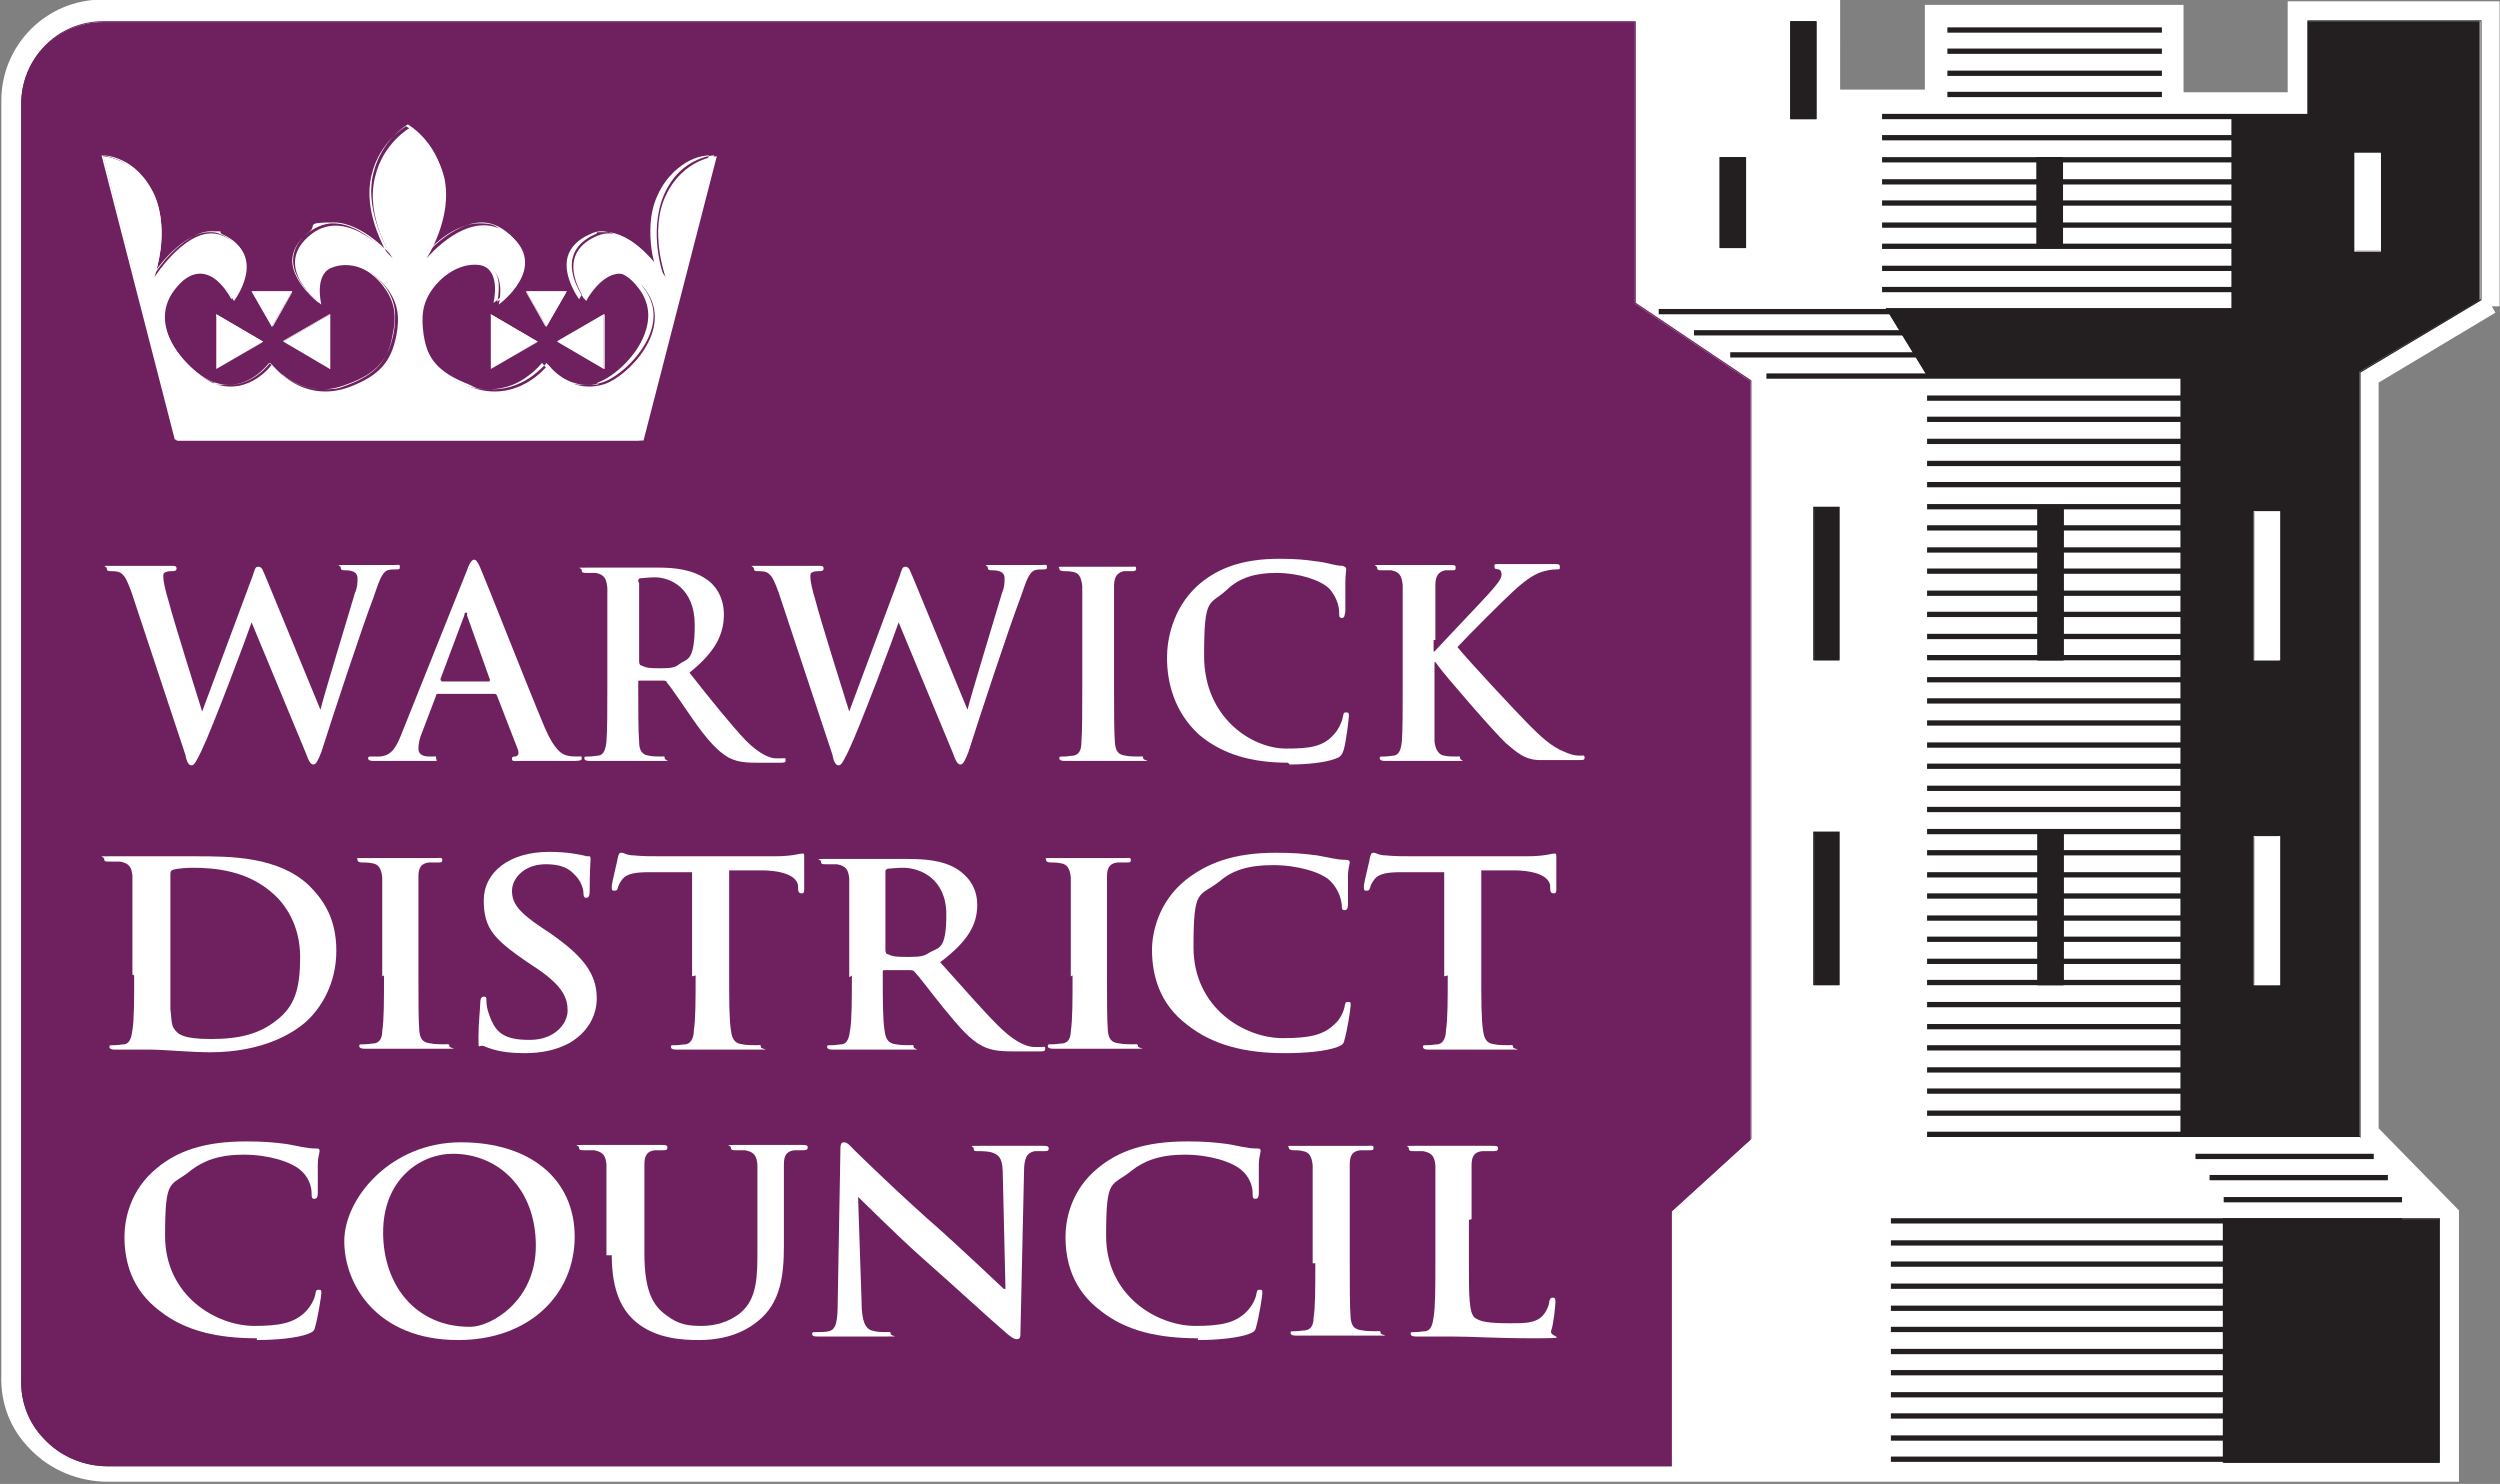 <svg xmlns="http://www.w3.org/2000/svg" id="Layer_1" data-name="Layer 1" viewBox="0 0 283.2 168.1"><rect x="0" y="0" width="283.2" height="168.1" fill="#808080" stroke="none"/><defs><style>      .cls-1 {        stroke: #fff;        stroke-width: 1.9px;      }      .cls-1, .cls-2, .cls-3 {        fill: #fff;      }      .cls-4 {        fill: #231f20;      }      .cls-4, .cls-5, .cls-2, .cls-3 {        stroke-width: 0px;      }      .cls-5 {        fill: #6f215f;      }      .cls-2 {        fill-rule: evenodd;      }    </style></defs><path class="cls-1" d="M282.2,34.7V1.1h-22.1v10.3h-13.7V1.5h-27.4v9.6h-11.5V.9H11.6C5.8.9,1.1,5.6,1.1,11.4v144.4c-.1,2.9.9,5.6,3,7.7,2.1,2.2,5.1,3.4,8.1,3.4h265.4v-29.4l-9.1-9.3V42.8l13.7-8.2Z"></path><g><g><path class="cls-3" d="M189.3,165.7H12.2c-5.1,0-10-4.1-9.8-9.9V11.4C2.4,6.3,6.5,2.1,11.6,2.1h194.6v10.2h14V2.7h25v10h16.1V2.4h19.7v31.6l-13.7,8.2v86.6l9.1,9.3v27.6h-87.1Z"></path><path class="cls-3" d="M189.3,167H12.2c-3,0-6-1.3-8.1-3.4-2-2.1-3.1-4.8-3-7.7V11.4C1.1,5.6,5.8.9,11.6.9h195.8v10.2h11.5V1.5h27.4v10h13.7V1.1h22.1v33.5l-13.7,8.2v85.5l9.1,9.3v29.3h-88.3ZM11.6,3.4C7.2,3.4,3.6,7,3.6,11.4v144.4c0,2.9,1.2,4.8,2.3,6,1.7,1.7,4,2.7,6.3,2.7h262.9v-26l-9.1-9.3V41.4l13.7-8.2V3.6h-17.2v10.3h-18.6V3.9h-22.5v9.6h-16.4V3.4H11.6Z"></path></g><g><path class="cls-5" d="M11.7,2.5h173.5v31.9l13.1,8.8v85.9l-9,8.2v28.8H12.2c-5.1,0-10-4.1-9.8-9.9V11.8C2.4,6.6,6.6,2.5,11.7,2.5h0Z"></path><path class="cls-5" d="M189.4,166.1H12.2c-2.7,0-5.4-1.1-7.2-3.1-1.8-1.8-2.7-4.3-2.6-6.9V11.8C2.4,6.6,6.5,2.4,11.7,2.4h173.6v31.9l13.1,8.8v85.9h0s-9,8.2-9,8.2v28.9ZM11.7,2.5C6.6,2.5,2.5,6.7,2.5,11.8v144.4c0,2.6.8,5,2.6,6.8,1.9,1.9,4.5,3,7.2,3h177v-28.8h0s9-8.2,9-8.2V43.2l-13.1-8.8V2.5H11.7Z"></path></g><g><polygon class="cls-4" points="202.8 2.4 205.7 2.4 205.7 13.5 202.8 13.5 202.8 2.4 202.8 2.4"></polygon><path class="cls-4" d="M205.8,13.5h-3V2.4h3v11.2ZM202.9,13.4h2.7V2.5h-2.7v10.9Z"></path></g><path class="cls-4" d="M272.1,165.6h-57.9v-.6h57.9v.6ZM272.1,163.2h-57.9v-.6h57.9v.6ZM272.1,160.7h-57.9v-.6h57.9v.6ZM272.1,158.3h-57.9v-.6h57.9v.6ZM272.1,155.8h-57.9v-.6h57.9v.6ZM272.1,153.4h-57.9v-.6h57.9v.6ZM272.1,150.9h-57.9v-.6h57.9v.6ZM272.1,148.5h-57.9v-.6h57.9v.6ZM272.1,146h-57.9v-.6h57.9v.6ZM272.1,143.5h-57.9v-.6h57.9v.6ZM272.1,141.1h-57.9v-.6h57.9v.6ZM272.1,138.6h-57.9v-.6h57.9v.6ZM272.1,136.2h-20.2v-.6h20.2v.6ZM270.5,133.7h-20.2v-.6h20.2v.6ZM268.9,131.3h-20.2v-.6h20.2v.6ZM248.4,128.8h-30.1v-.6h30.1v.6ZM248.4,126.4h-30.1v-.6h30.1v.6ZM248.4,123.9h-30.1v-.6h30.1v.6ZM248.4,121.5h-30.1v-.6h30.1v.6ZM248.4,119h-30.1v-.6h30.1v.6ZM248.4,116.6h-30.1v-.6h30.1v.6ZM248.4,114.1h-30.1v-.6h30.1v.6ZM248.4,111.6h-30.1v-.6h30.1v.6ZM248.4,109.2h-30.1v-.6h30.1v.6ZM248.4,106.7h-30.1v-.6h30.1v.6ZM248.4,104.3h-30.1v-.6h30.1v.6ZM248.4,101.8h-30.1v-.6h30.1v.6ZM248.4,99.4h-30.1v-.6h30.1v.6ZM248.4,96.9h-30.1v-.6h30.1v.6ZM248.4,94.5h-30.1v-.6h30.1v.6ZM248.4,92h-30.1v-.6h30.1v.6ZM248.4,89.6h-30.1v-.6h30.1v.6ZM248.4,87.1h-30.1v-.6h30.1v.6ZM248.4,84.7h-30.1v-.6h30.1v.6ZM248.4,82.2h-30.1v-.6h30.1v.6ZM248.4,79.7h-30.1v-.6h30.1v.6ZM248.4,77.3h-30.1v-.6h30.1v.6ZM248.4,74.8h-30.1v-.6h30.1v.6ZM248.4,72.4h-30.1v-.6h30.1v.6ZM248.4,69.9h-30.1v-.6h30.1v.6ZM248.4,67.5h-30.1v-.6h30.1v.6ZM248.4,65h-30.1v-.6h30.1v.6ZM248.4,62.6h-30.1v-.6h30.1v.6ZM248.4,60.1h-30.1v-.6h30.1v.6ZM248.4,57.7h-30.1v-.6h30.1v.6ZM248.4,55.2h-30.1v-.6h30.1v.6ZM248.4,52.8h-30.1v-.6h30.1v.6ZM248.4,50.3h-30.1v-.6h30.1v.6ZM248.4,47.8h-30.1v-.6h30.1v.6ZM248.4,45.4h-30.1v-.6h30.1v.6ZM253.3,42.9h-53.2v-.6h53.2v.6ZM253.3,40.5h-57.3v-.6h57.3v.6ZM253.3,38h-61.4v-.6h61.4v.6ZM253.3,35.6h-65.4v-.6h65.4v.6ZM253.3,33.1h-40.1v-.6h40.1v.6ZM253.3,30.7h-40.1v-.6h40.1v.6ZM253.3,28.2h-40.1v-.6h40.1v.6ZM253.3,25.8h-40.1v-.6h40.1v.6ZM253.3,23.3h-40.1v-.6h40.1v.6ZM253.3,20.9h-40.1v-.6h40.1v.6ZM253.3,18.4h-40.1v-.6h40.1v.6ZM253.3,15.9h-40.1v-.6h40.1v.6ZM263.1,13.5h-49.9v-.6h49.9v.6ZM244.9,11h-24.3v-.6h24.3v.6ZM244.9,8.6h-24.3v-.6h24.3v.6ZM244.9,6.1h-24.3v-.6h24.3v.6ZM244.9,3.7h-24.3v-.6h24.3v.6Z"></path><g><path class="cls-3" d="M46.3,49.9h-26.3L11.7,17.7s3.8.2,5.8,4.5c1.8,4,0,9.2,0,9.2,0,0,4-6.3,7.7-4.7,5.3,2.2,1.3,7.4,1.3,7.4,0,0-3.1-6-6.7-1.3-3.5,4.5,2.1,9.8,4.6,10.7,3.9,1.3,6.4-2.2,6.4-2.2,0,0,3.4,4.6,8.9,2.5,3.3-1.3,4.6-2.8,5.2-5.8.4-2.1.2-3.7-1.1-5.4-1.6-2.1-4.2-3.2-6.4-2.2-1.8.9-1,4.1-1,4.1,0,0-5.9-4.3-1.1-8,4.2-3.2,9.2,2.8,9.2,2.8,0,0-3.2-4.7-2-9.3.9-3.8,3.9-5.5,3.9-5.5,0,0,2.9,1.7,3.9,5.5,1.1,4.6-2,9.3-2,9.3,0,0,5-6.1,9.3-2.8,4.8,3.7-1.1,8-1.1,8,0,0,.8-3.2-1-4.1-2.1-1.1-4.8.1-6.4,2.2-1.3,1.7-1.4,3.3-1.1,5.4.5,3,1.8,4.5,5.2,5.8,5.5,2.1,8.9-2.5,8.9-2.5,0,0,2.4,3.5,6.4,2.2,2.5-.8,8-6.2,4.6-10.7-3.6-4.7-6.7,1.3-6.7,1.3,0,0-4-5.2,1.3-7.4,3.7-1.6,7.7,4.7,7.7,4.7,0,0-1.9-5.2,0-9.2,2-4.3,5.8-4.5,5.8-4.5l-8.3,32.2h-26.3Z"></path><path class="cls-3" d="M72.6,49.9H20.1S11.7,17.6,11.7,17.6h0s1,0,2.2.6c1.1.5,2.6,1.7,3.6,3.9.9,2.1.9,4.5.7,6.1-.2,1.4-.5,2.5-.7,2.9.2-.4.9-1.4,1.9-2.4,1.1-1.1,2.8-2.5,4.5-2.5s.8,0,1.2.3c1.4.6,2.3,1.5,2.6,2.6.6,2.3-1.3,4.8-1.3,4.8h0s0,0,0,0c0,0-1.6-3.1-3.8-3.1s-1.9.6-2.9,1.8c-1.1,1.4-1.4,3-.9,4.7.8,2.8,3.7,5.4,5.4,6,.6.2,1.2.3,1.8.3,2.8,0,4.6-2.5,4.6-2.5h0s0,0,0,0c0,0,.6.8,1.6,1.5.9.7,2.5,1.5,4.4,1.5s1.9-.2,2.8-.5c3.2-1.2,4.6-2.8,5.1-5.8.4-1.9.3-3.6-1.1-5.4-1.2-1.6-3-2.6-4.6-2.6s-1.2.1-1.7.4c-1.8.9-1,4-1,4.1h0c0,0,0,0,0,0,0,0-2.9-2.2-3-4.7,0-1.2.6-2.3,1.9-3.3.8-.6,1.8-1,2.7-1,1.8,0,3.4,1,4.5,1.9.9.7,1.5,1.4,1.8,1.7-.3-.4-.8-1.4-1.3-2.7-.6-1.6-1.2-4-.6-6.4.9-3.8,3.9-5.5,3.9-5.5h0s0,0,0,0c0,0,3,1.7,3.9,5.5.6,2.4,0,4.8-.6,6.4-.5,1.3-1.1,2.3-1.3,2.7.3-.3.9-1,1.8-1.7,1.1-.9,2.8-1.9,4.5-1.9s1.9.3,2.7,1c1.3,1,1.9,2.1,1.9,3.3,0,2.5-2.9,4.7-3,4.7h0s0,0,0,0c0,0,.8-3.2-1-4.1-.5-.3-1.1-.4-1.7-.4-1.6,0-3.4,1-4.6,2.6-1.4,1.8-1.4,3.4-1.1,5.4.6,3,1.9,4.5,5.1,5.8.9.4,1.9.5,2.8.5,2,0,3.5-.8,4.4-1.5,1-.7,1.6-1.5,1.6-1.5h0s0,0,0,0c0,0,1.7,2.5,4.6,2.5s1.2-.1,1.8-.3c1.7-.6,4.6-3.1,5.4-6,.5-1.7.2-3.3-.9-4.7-.9-1.2-1.9-1.8-2.9-1.8-2.2,0-3.8,3.1-3.8,3.1h0s0,0,0,0c0,0-1.9-2.6-1.3-4.8.3-1.1,1.2-2,2.6-2.6.4-.2.8-.3,1.2-.3,1.7,0,3.4,1.4,4.5,2.5,1,1,1.7,2,1.9,2.4-.1-.4-.5-1.5-.7-2.9-.2-1.6-.3-4,.7-6.1,1-2.2,2.5-3.3,3.6-3.9,1.2-.6,2.2-.6,2.2-.6h0s0,0,0,0l-8.3,32.2ZM20.1,49.8h52.5l8.3-32.2c-.2,0-1.1.1-2.1.6-1.1.5-2.6,1.6-3.6,3.9-.9,2.1-.9,4.5-.7,6.1.2,1.8.7,3.1.7,3.1h0s-.8-1.2-2-2.5c-1.1-1.1-2.8-2.5-4.5-2.5s-.8,0-1.2.2c-1.4.6-2.3,1.5-2.6,2.6-.6,2.1,1.1,4.5,1.3,4.8.2-.3,1.7-3.1,3.8-3.1s2,.6,2.9,1.8c1.1,1.4,1.4,3,.9,4.7-.8,2.8-3.7,5.4-5.5,6-.6.2-1.2.3-1.8.3-2.7,0-4.4-2.2-4.6-2.5,0,.1-.7.8-1.6,1.5-1,.7-2.5,1.5-4.5,1.5s-1.9-.2-2.8-.6c-3.3-1.3-4.6-2.8-5.2-5.8-.4-1.9-.3-3.6,1.1-5.4,1.2-1.6,3-2.6,4.7-2.6s1.2.1,1.7.4c.8.4,1.2,1.2,1.2,2.4,0,.8-.1,1.5-.2,1.7.4-.3,2.9-2.3,2.9-4.7,0-1.2-.6-2.3-1.9-3.3-.8-.6-1.7-1-2.7-1-3.3,0-6.5,3.7-6.5,3.8h0s.8-1.2,1.4-3c.6-1.6,1.2-4,.6-6.4-.9-3.7-3.7-5.4-3.9-5.5-.2.1-3,1.8-3.9,5.5-.6,2.4,0,4.8.6,6.4.6,1.7,1.4,2.9,1.4,2.9h0s-3.2-3.7-6.5-3.7-1.9.3-2.7,1c-1.3,1-1.9,2.1-1.9,3.3,0,2.3,2.5,4.4,2.9,4.7,0-.2-.2-.9-.2-1.7,0-1.2.4-2,1.2-2.4.5-.3,1.1-.4,1.7-.4,1.6,0,3.4,1,4.7,2.6,1.4,1.8,1.4,3.4,1.1,5.4-.6,3-1.9,4.6-5.2,5.8-1,.4-1.9.6-2.8.6-2,0-3.5-.8-4.5-1.5-.9-.7-1.5-1.4-1.6-1.5-.2.2-1.9,2.5-4.6,2.5s-1.2-.1-1.8-.3c-1.7-.6-4.6-3.1-5.5-6-.5-1.7-.2-3.3.9-4.7.9-1.2,1.9-1.8,2.9-1.8,2.1,0,3.7,2.8,3.8,3.1.2-.3,1.9-2.6,1.3-4.8-.3-1.1-1.2-2-2.6-2.6-.4-.2-.8-.2-1.2-.2-1.7,0-3.4,1.4-4.5,2.5-1.2,1.2-2,2.5-2,2.5h0s.5-1.3.7-3.1c.2-1.6.3-4-.7-6.1-1-2.2-2.5-3.3-3.6-3.9-1.1-.5-2-.6-2.1-.6l8.3,32.2Z"></path></g><g><polygon class="cls-3" points="55.6 41.8 55.6 35.6 60.9 38.7 55.6 41.8 55.6 41.8"></polygon><path class="cls-3" d="M55.6,41.8v-6.2h0s5.3,3.1,5.3,3.1h0s-5.3,3.1-5.3,3.1ZM55.6,35.7v6.1l5.2-3-5.2-3Z"></path></g><g><polygon class="cls-3" points="68.4 41.8 68.4 35.6 63.1 38.7 68.4 41.8 68.4 41.8"></polygon><path class="cls-3" d="M68.5,41.8h0s-5.3-3.1-5.3-3.1h0s5.3-3.1,5.3-3.1v6.2ZM63.2,38.7l5.2,3v-6.1l-5.2,3Z"></path></g><g><polygon class="cls-3" points="64.2 33 59.6 33 61.9 37 64.2 33 64.2 33"></polygon><path class="cls-3" d="M61.9,37h0s-2.3-4-2.3-4h4.6,0s-2.3,4-2.3,4ZM59.6,33.1l2.2,3.9,2.2-3.9h-4.5Z"></path></g><g><polygon class="cls-3" points="24.5 41.8 24.5 35.6 29.8 38.7 24.5 41.8 24.5 41.8"></polygon><path class="cls-3" d="M24.5,41.8v-6.2h0s5.3,3.1,5.3,3.1h0s-5.3,3.1-5.3,3.1ZM24.5,35.7v6.1l5.2-3-5.2-3Z"></path></g><g><polygon class="cls-3" points="37.4 41.8 37.4 35.6 32.1 38.7 37.4 41.8 37.4 41.8"></polygon><path class="cls-3" d="M37.4,41.8h0s-5.3-3.1-5.3-3.1h0s5.3-3.1,5.3-3.1v6.2ZM32.1,38.7l5.2,3v-6.1l-5.2,3Z"></path></g><g><polygon class="cls-3" points="33.1 33 28.5 33 30.8 37 33.1 33 33.1 33"></polygon><path class="cls-3" d="M30.8,37h0s-2.3-4-2.3-4h4.6,0s-2.3,4-2.3,4ZM28.6,33.1l2.3,3.9,2.2-3.9h-4.5Z"></path></g><path class="cls-3" d="M21,85.6c.2.8.4,1.1.7,1.1s.5-.4,1.1-1.6c1.3-2.7,5.2-13.1,5.7-14.6h0l6.1,14.7c.4,1.1.6,1.4.9,1.4s.5-.4.9-1.4c1.4-4.4,4.5-13.8,5.9-17.5.6-1.7.9-2.8,1.6-3.1.3-.1.7-.1,1-.1s.4,0,.4-.3-.2-.2-.5-.2c-1,0-2.2,0-2.4,0s-1.5,0-3.1,0-.7,0-.7.3.2.3.5.3c1.1,0,1.4.4,1.4.9s0,1-.3,1.7c-1,3.4-3.4,11.2-3.9,13.2h0l-6.1-14.8c-.4-.9-.5-1.4-.9-1.4s-.4.2-.7,1.1l-5.7,15.3h0c-.5-1.6-3.3-10.5-3.8-12.5-.4-1.3-.6-2.3-.6-2.7s0-.5.3-.6c.2-.1.5-.1.7-.1s.5,0,.5-.3-.2-.3-.6-.3c-1.7,0-3,0-3.3,0s-1.9,0-3.4,0-.6,0-.6.3.2.3.5.3.9,0,1.2.3c.4.3.7,1,1.1,2.1l6.2,18.7h0Z"></path><path class="cls-2" d="M56,78.6c.1,0,.2,0,.3.2l2.4,6.2c.1.4,0,.6-.3.7-.3,0-.4,0-.4.3s.4.2.9.2c2.3,0,4.5,0,5.6,0s1.4,0,1.4-.3-.1-.2-.4-.2c-.4,0-.8,0-1.2-.1-.6-.1-1.5-.6-2.6-3.2-1.9-4.5-6.6-16.5-7.3-18.1-.3-.7-.5-.9-.7-.9s-.5.3-.8,1.2l-7.4,18.5c-.6,1.5-1.1,2.5-2.5,2.6-.2,0-.6,0-.9,0s-.4,0-.4.2.2.3.6.3c1.5,0,3.1,0,3.5,0,.9,0,2.2,0,3.1,0s.5,0,.5-.3,0-.2-.4-.2h-.4c-.9,0-1.2-.4-1.2-.9s.1-1.1.4-1.8l1.6-4.2c0-.2.1-.2.3-.2h6.6ZM50,77.1c-.1,0-.1,0-.1-.2l2.7-7.2c0-.1,0-.3.2-.3s.1.1.1.3l2.6,7.3c0,0,0,.2-.1.2h-5.4Z"></path><path class="cls-2" d="M68.8,77.7c0,2.7,0,5-.1,6.3-.1.9-.3,1.5-.9,1.6-.3,0-.6.1-1.1.1s-.5,0-.5.2.2.3.6.3c1.2,0,3,0,3.6,0s2.6,0,4.3,0,.6,0,.6-.3-.1-.2-.4-.2c-.4,0-1,0-1.4-.1-.9-.1-1.1-.8-1.1-1.6-.1-1.2-.1-3.6-.1-6.3v-.4c0-.2,0-.2.2-.2h2.6c.2,0,.4,0,.5.3.4.4,1.7,2.4,2.9,4.1,1.6,2.3,2.8,3.6,4,4.3.8.4,1.5.6,3.1.6h2.8c.4,0,.6,0,.6-.3s-.1-.2-.4-.2-.5,0-.8,0c-.4,0-1.6-.3-3.3-2-1.7-1.8-3.8-4.4-6.4-7.7,3-2.4,3.9-4.4,3.9-6.6s-1.2-3.5-2-4c-1.6-1.1-3.6-1.3-5.4-1.3s-3.1,0-4.1,0-2.5,0-4,0-.6,0-.6.3.2.3.5.3.9,0,1.1,0c1,.2,1.2.7,1.3,1.7,0,.9,0,1.8,0,6.2v5.2h0ZM72.3,65.9c0-.2,0-.4.3-.4.3,0,.8-.1,1.6-.1,1.7,0,4.5,1.2,4.5,5.4s-.9,3.8-1.7,4.4c-.5.4-.9.5-2.1.5s-1.6,0-2.2-.3c-.2,0-.3-.2-.3-.5v-8.9h0Z"></path><path class="cls-3" d="M94.3,85.6c.2.8.4,1.1.7,1.1s.5-.4,1.1-1.6c1.3-2.7,5.2-13.1,5.7-14.6h0l6.1,14.7c.4,1.1.6,1.4.9,1.4s.5-.4.9-1.4c1.4-4.4,4.5-13.8,5.9-17.5.6-1.7.9-2.8,1.6-3.1.3-.1.7-.1,1-.1s.4,0,.4-.3-.2-.2-.5-.2c-1,0-2.2,0-2.4,0s-1.5,0-3.1,0-.7,0-.7.3.2.3.5.3c1.1,0,1.4.4,1.4.9s0,1-.3,1.7c-1,3.4-3.4,11.2-3.9,13.2h0l-6.1-14.8c-.4-.9-.5-1.4-.9-1.4s-.4.2-.7,1.1l-5.7,15.3h0c-.5-1.6-3.3-10.5-3.8-12.5-.4-1.3-.6-2.3-.6-2.7s0-.5.3-.6c.2-.1.5-.1.7-.1s.5,0,.5-.3-.2-.3-.6-.3c-1.7,0-3,0-3.3,0s-1.9,0-3.4,0-.6,0-.6.3.2.3.5.3.9,0,1.2.3c.4.3.7,1,1.1,2.1l6.2,18.7h0Z"></path><path class="cls-3" d="M122.6,77.7c0,2.9,0,5.2-.1,6.4,0,.9-.3,1.4-.9,1.5-.3,0-.6.1-1.1.1s-.5,0-.5.2.2.3.6.3c1.2,0,3,0,3.7,0s2.6,0,4.6,0,.6,0,.6-.3-.1-.2-.5-.2-1.1,0-1.5-.1c-.9-.1-1.1-.6-1.2-1.4-.1-1.3-.1-3.6-.1-6.4v-5.2c0-4.5,0-5.3,0-6.2,0-1,.3-1.5,1.1-1.7.4,0,.6,0,.9,0s.5,0,.5-.3-.2-.2-.6-.2c-1.1,0-2.8,0-3.6,0s-2.7,0-3.8,0-.7,0-.7.2.2.3.5.3.7,0,1.1.1c.6.1.9.6,1,1.6,0,.9,0,1.8,0,6.2v5.2h0Z"></path><path class="cls-3" d="M146.1,86.6c1.9,0,4.1-.2,5.3-.7.5-.2.6-.4.8-.9.3-1,.6-3.6.6-3.9s0-.4-.3-.4-.3.1-.4.6c-.1.5-.5,1.4-1,1.9-1.2,1.4-2.8,1.6-5.4,1.6-3.9,0-9.3-3.5-9.3-10.5s.6-5.6,2.7-7.6c1.3-1.2,3-1.8,5.5-1.8s5,.8,6,1.8c.7.8,1.1,1.8,1.1,2.7,0,.4,0,.6.3.6s.3-.2.4-.7c0-.6,0-2.2,0-3.2,0-1,.1-1.4.1-1.6s-.1-.3-.4-.4c-.9,0-1.8-.4-2.9-.5-1.4-.2-2.4-.3-4.3-.3-4.4,0-7.2,1.2-9.3,3.1-2.8,2.6-3.4,6.1-3.4,8.1,0,2.8.8,6.1,3.6,8.7,2.7,2.3,6.1,3.2,10.1,3.2h0Z"></path><path class="cls-3" d="M162.6,72.5c0-4.5,0-5.3,0-6.2,0-1,.3-1.5,1.1-1.7.4,0,.5,0,.8,0s.4,0,.4-.3-.2-.3-.6-.3c-1,0-2.8,0-3.6,0s-2.6,0-4.1,0-.6,0-.6.3.2.3.5.3.9,0,1.1,0c1,.2,1.2.7,1.3,1.7,0,.9,0,1.8,0,6.2v5.2c0,2.7,0,5-.1,6.3-.1.9-.3,1.5-.9,1.6-.3,0-.6.1-1.1.1s-.5,0-.5.2.2.3.6.3c1.2,0,3,0,3.7,0s2.6,0,4.2,0,.6,0,.6-.3-.1-.2-.4-.2c-.4,0-1,0-1.4-.1-.7-.1-1-.8-1.1-1.6,0-1.3,0-3.6,0-6.3v-2.7h.1l.3.4c.6.9,6.4,7.6,7.7,8.8,1.3,1.1,2.1,1.8,3.6,1.9.6,0,1.1,0,2,0h2.6c.6,0,.7,0,.7-.3s-.2-.2-.4-.2c-.4,0-.9,0-1.8-.4-1.6-.6-2.9-1.9-4.2-3.2-1.1-1.1-6.9-7.3-8-8.7,1-1.1,5.4-5.5,6.3-6.3,1.3-1.2,2.3-1.9,3.2-2.2.6-.2,1.3-.3,1.7-.3s.4,0,.4-.3-.2-.3-.5-.3c-.9,0-2.5,0-3.4,0s-2.4,0-3,0-.5,0-.5.3.1.2.4.3c.3,0,.4.3.4.6,0,.5-.6,1.2-1.5,2.2-.9,1-5.1,5.4-6.1,6.5h-.1v-1.3h0Z"></path><path class="cls-3" d="M29.1,151.8c2,0,4.5-.2,5.8-.7.5-.2.7-.3.8-.8.3-1,.7-3.5.7-3.8s0-.4-.3-.4-.3.1-.4.6c-.1.5-.5,1.3-1.1,1.9-1.3,1.3-3,1.6-5.8,1.6-4.3,0-10.1-3.4-10.1-10.2s.6-5.5,2.9-7.4c1.4-1.1,3.2-1.8,6-1.8s5.4.8,6.5,1.8c.8.7,1.2,1.7,1.2,2.6,0,.4,0,.6.3.6s.4-.2.4-.7c0-.6,0-2.1,0-3.1,0-1,.2-1.3.2-1.6s-.1-.3-.5-.3c-1,0-2-.3-3.2-.5-1.5-.2-2.7-.3-4.6-.3-4.8,0-7.8,1.1-10.1,3-3.1,2.5-3.7,5.9-3.7,7.8,0,2.8.8,6,4,8.4,2.9,2.3,6.6,3.1,11,3.1h0Z"></path><path class="cls-2" d="M51.9,151.8c8.1,0,13.2-5.2,13.2-11.7s-5-10.7-12.9-10.7-13.2,6.3-13.2,11.2,3.7,11.2,12.9,11.2h0ZM53.2,150.3c-6.1,0-9.8-4.7-9.8-10.7s4.2-8.9,7.9-8.9c5.2,0,9.4,4,9.4,10.4s-5.2,9.2-7.4,9.2h0Z"></path><path class="cls-3" d="M69.3,142.2c0,4.1,1.2,6.3,2.8,7.6,2.3,1.9,5.4,2,7.1,2s4.4-.3,6.6-2.1c2.7-2.1,3-5.4,3-8.6v-3.1c0-4.3,0-5.1,0-6.1,0-1,.3-1.5,1.2-1.6.4,0,.6,0,.9,0s.6,0,.6-.3-.2-.3-.7-.3c-1.2,0-3.3,0-3.6,0s-2,0-3.7,0-.7,0-.7.3.2.3.5.3.9,0,1.1,0c1.1.2,1.3.7,1.4,1.6,0,.9,0,1.7,0,6.1v3.6c0,2.9,0,5.5-1.9,7.1-1.3,1.1-3,1.5-4.4,1.5s-2.6-.1-4-1.2c-1.6-1.1-2.5-2.9-2.5-7v-4c0-4.3,0-5.1,0-6.1,0-1,.3-1.5,1.2-1.6.4,0,.6,0,.9,0s.5,0,.5-.3-.2-.3-.7-.3c-1.2,0-3.2,0-3.9,0s-3,0-4.7,0-.7,0-.7.3.2.3.5.3,1,0,1.2,0c1.1.2,1.3.7,1.4,1.6,0,.9,0,1.7,0,6.1v4.2h0Z"></path><path class="cls-3" d="M97.1,135.5h0c.6.5,4.1,4.1,7.6,7.2,3.3,2.9,7.4,6.7,9.4,8.4.4.3.7.6,1.1.6s.4-.3.4-.9l.4-18c0-1.6.3-2.2,1.2-2.4.4,0,.6,0,1,0s.6,0,.6-.3-.3-.3-.7-.3c-1.6,0-2.8,0-3.1,0-.7,0-2.2,0-3.9,0s-.8,0-.8.3.1.3.5.3,1.2,0,1.7.2c.8.3,1.1.8,1.1,2.6l.3,12.8h-.2c-.5-.5-4.9-4.6-7-6.5-4.7-4.1-9.5-8.8-9.9-9.2-.5-.5-.8-.9-1.2-.9s-.4.4-.4,1l-.3,16.9c0,2.5-.2,3.3-1,3.5-.4.1-1,.1-1.4.1s-.5,0-.5.2c0,.3.3.3.7.3,1.7,0,3.2,0,3.5,0,.6,0,1.9,0,4,0s.7,0,.7-.3-.2-.2-.5-.2c-.5,0-1.1,0-1.7-.2-.6-.2-1.1-.9-1.1-3.2l-.4-12h0Z"></path><path class="cls-3" d="M135.7,151.8c2,0,4.5-.2,5.8-.7.5-.2.7-.3.8-.8.3-1,.7-3.5.7-3.8s0-.4-.3-.4-.3.1-.4.6c-.1.5-.5,1.3-1.1,1.9-1.3,1.3-3,1.6-5.8,1.6-4.3,0-10.1-3.4-10.1-10.2s.6-5.5,2.9-7.4c1.4-1.1,3.2-1.8,6-1.8s5.4.8,6.5,1.8c.8.7,1.2,1.7,1.2,2.6,0,.4,0,.6.3.6s.4-.2.4-.7c0-.6,0-2.1,0-3.1,0-1,.2-1.3.2-1.6s-.1-.3-.5-.3c-1,0-2-.3-3.2-.5-1.5-.2-2.7-.3-4.6-.3-4.8,0-7.8,1.1-10.1,3-3.1,2.5-3.7,5.9-3.7,7.8,0,2.8.8,6,4,8.4,2.9,2.3,6.6,3.1,11,3.1h0Z"></path><path class="cls-3" d="M149,143.1c0,2.8,0,5-.2,6.2,0,.8-.3,1.3-.9,1.4-.3,0-.7.1-1.2.1s-.5,0-.5.2.2.3.6.3c1.3,0,3.3,0,4,0s2.9,0,5,0,.6,0,.6-.3-.2-.2-.5-.2-1.2,0-1.6-.1c-1-.1-1.2-.6-1.3-1.4-.1-1.2-.1-3.5-.1-6.3v-5c0-4.3,0-5.1,0-6.1,0-1,.3-1.5,1.2-1.6.4,0,.6,0,1,0s.5,0,.5-.3-.3-.2-.7-.2c-1.2,0-3.1,0-3.9,0s-2.9,0-4.2,0-.8,0-.8.2.2.3.5.3.8,0,1.1.1c.7.1,1,.6,1.1,1.6,0,.9,0,1.7,0,6.1v5h0Z"></path><path class="cls-3" d="M166.7,138.1c0-4.3,0-5.1,0-6.1,0-1,.3-1.5,1.2-1.6.4,0,.9,0,1.2,0s.6,0,.6-.3-.2-.3-.7-.3c-1.2,0-3.6,0-4.3,0s-2.9,0-4.4,0-.7,0-.7.3.2.3.5.3.8,0,1.1,0c1.1.2,1.3.7,1.4,1.6,0,.9,0,1.7,0,6.1v5c0,2.6,0,4.9-.2,6.1-.1.8-.3,1.5-.9,1.6-.3,0-.7.1-1.2.1s-.5,0-.5.2.2.3.6.3c1.3,0,3.3,0,4,0,2.6,0,4.7.2,9.3.2s1.8-.1,2-.8c.3-.8.5-3,.5-3.3s0-.5-.3-.5-.3.2-.4.4c0,.5-.4,1.3-.8,1.7-.8.8-2,.8-3.7.8-2.5,0-3.3-.2-3.9-.6-.7-.5-.7-2.5-.7-6.1v-5h0Z"></path><path class="cls-2" d="M15.2,110.5c0,2.7,0,5-.2,6.2-.1.8-.3,1.5-.9,1.6-.3,0-.7.1-1.2.1s-.5,0-.5.2.2.3.6.3c1.3,0,3.3,0,4,0,1.6,0,4.5.3,6.8.3,5.9,0,9.3-2.1,10.8-3.4,1.8-1.6,3.5-4.4,3.5-8.1s-1.5-5.8-3.1-7.4c-3.5-3.3-8.9-3.3-12.9-3.3s-4,0-5,0-2.9,0-4.6,0-.7,0-.7.3.2.3.5.3,1,0,1.3,0c1.1.2,1.3.7,1.4,1.6,0,.9,0,1.7,0,6.1v5.1h0ZM19.3,104.9c0-2.3,0-4.8,0-5.8,0-.3,0-.5.4-.6.3-.1,1.4-.2,2.1-.2,2.5,0,6.2.3,9.1,2.9,1.4,1.2,3.1,3.6,3.1,7.2s-.6,5.6-2.7,7.2c-1.9,1.5-4.1,2.1-7.4,2.1s-3.8-.6-4.2-1.2c-.3-.3-.3-1.5-.4-2.2,0-.5,0-2.8,0-5.8v-3.6h0Z"></path><path class="cls-3" d="M43.5,110.5c0,2.8,0,5.1-.2,6.3,0,.8-.3,1.3-.9,1.4-.3,0-.7.1-1.2.1s-.5,0-.5.2.2.3.6.3c1.3,0,3.3,0,4,0s2.9,0,5,0,.6,0,.6-.3-.2-.2-.5-.2-1.2,0-1.6-.1c-1-.1-1.2-.6-1.3-1.4-.1-1.2-.1-3.5-.1-6.3v-5.1c0-4.4,0-5.2,0-6.1,0-1,.3-1.5,1.2-1.6.4,0,.6,0,1,0s.5,0,.5-.3-.3-.2-.7-.2c-1.2,0-3.1,0-3.9,0s-3,0-4.2,0-.8,0-.8.2.2.3.5.3.8,0,1.2.1c.7.1,1,.6,1.1,1.6,0,.9,0,1.7,0,6.1v5.1h0Z"></path><path class="cls-3" d="M59.5,119.3c1.7,0,3.5-.3,5.1-1.2,2.3-1.4,3-3.4,3-5,0-2.7-1.4-4.7-5.3-7.4l-.9-.6c-2.7-1.8-3.4-2.8-3.4-4.2s1.4-3,3.8-3,3,.9,3.5,1.4c.7.8.8,1.7.8,1.9s0,.5.3.5.4-.2.4-.9c0-2.3.1-3.1.1-3.5s-.2-.3-.4-.3c-.8-.2-2.2-.5-4.3-.5-4.5,0-7.4,2.3-7.4,5.5s1.2,4.4,4.8,6.9l1.5,1c2.7,1.9,3.2,3.2,3.2,4.6s-1.4,3.3-4.3,3.3-3.9-.8-4.6-2.9c-.2-.5-.3-1.1-.3-1.5s0-.5-.3-.5-.4.3-.4.8c0,.5-.2,2.2-.2,3.8s0,.8.6,1c1.4.6,2.8.8,4.7.8h0Z"></path><path class="cls-3" d="M78.8,110.5c0,2.7,0,5-.2,6.2,0,.8-.3,1.5-.9,1.6-.3,0-.7.1-1.2.1s-.5,0-.5.2.2.3.6.3c1.3,0,3.3,0,4,0s2.9,0,5,0,.6,0,.6-.3-.2-.2-.5-.2-1.2,0-1.6-.1c-1-.1-1.2-.8-1.3-1.6-.2-1.2-.2-3.5-.2-6.2v-11.9h4c2.9.1,3.7,1,3.8,1.7v.3c0,.4.1.6.4.6s.3-.2.3-.5c0-.8,0-2.7,0-3.4s0-.6-.3-.6-1,.3-3.1.3h-12.7c-1.1,0-2.3,0-3.2-.1-.8,0-1.1-.3-1.4-.3s-.3.2-.4.5c0,.2-.7,2.9-.7,3.3s0,.5.3.5.3-.1.4-.3c0-.2.2-.6.5-1,.5-.6,1.3-.8,3.1-.8h4.8c0-.1,0,11.8,0,11.8h0Z"></path><path class="cls-2" d="M96.5,110.5c0,2.7,0,5-.2,6.2-.1.8-.3,1.5-.9,1.6-.3,0-.7.1-1.2.1s-.5,0-.5.2.2.3.6.3c1.3,0,3.3,0,3.9,0s2.9,0,4.7,0,.6,0,.6-.3-.1-.2-.4-.2c-.4,0-1.1,0-1.6-.1-1-.1-1.2-.8-1.3-1.6-.2-1.2-.2-3.5-.2-6.2v-.4c0-.2,0-.2.3-.2h2.8c.2,0,.4,0,.6.3.4.4,1.9,2.4,3.2,4,1.8,2.2,3,3.6,4.4,4.3.8.4,1.6.6,3.4.6h3.1c.4,0,.6,0,.6-.3s-.1-.2-.4-.2-.5,0-.9,0c-.5,0-1.8-.3-3.6-2-1.9-1.8-4.1-4.4-7-7.6,3.2-2.4,4.2-4.3,4.2-6.5s-1.3-3.4-2.2-4c-1.7-1.1-3.9-1.2-5.9-1.2s-3.4,0-4.5,0-2.7,0-4.4,0-.7,0-.7.3.2.3.5.3,1,0,1.3,0c1.1.2,1.3.7,1.4,1.6,0,.9,0,1.7,0,6.1v5.1h0ZM100.3,98.8c0-.2,0-.3.3-.4.3,0,.9-.1,1.7-.1,1.9,0,4.9,1.2,4.9,5.3s-.9,3.7-1.9,4.3c-.6.4-1,.5-2.3.5s-1.8,0-2.4-.3c-.2,0-.3-.2-.3-.5v-8.8h0Z"></path><path class="cls-3" d="M121.5,110.5c0,2.8,0,5.1-.2,6.3,0,.8-.3,1.3-.9,1.4-.3,0-.7.1-1.2.1s-.5,0-.5.2.2.3.6.3c1.3,0,3.3,0,4,0s2.9,0,5,0,.6,0,.6-.3-.2-.2-.5-.2-1.2,0-1.6-.1c-1-.1-1.2-.6-1.3-1.4-.1-1.2-.1-3.5-.1-6.3v-5.1c0-4.4,0-5.2,0-6.1,0-1,.3-1.5,1.2-1.6.4,0,.6,0,1,0s.5,0,.5-.3-.3-.2-.7-.2c-1.2,0-3.1,0-3.9,0s-3,0-4.2,0-.8,0-.8.2.2.3.5.3.8,0,1.2.1c.7.1,1,.6,1.1,1.6,0,.9,0,1.7,0,6.1v5.1h0Z"></path><path class="cls-3" d="M145.7,119.3c2.1,0,4.5-.2,5.8-.7.5-.2.7-.3.8-.8.3-1,.7-3.5.7-3.9s0-.4-.3-.4-.3.1-.4.6c-.1.5-.5,1.4-1.1,1.9-1.3,1.3-3,1.6-5.9,1.6-4.3,0-10.1-3.4-10.1-10.3s.6-5.6,3-7.5c1.4-1.2,3.2-1.8,6-1.8s5.5.8,6.5,1.8c.8.8,1.2,1.8,1.3,2.7,0,.4,0,.6.3.6s.4-.2.4-.7c0-.6,0-2.2,0-3.1,0-1,.2-1.4.2-1.6s-.1-.3-.5-.3c-1,0-2-.3-3.2-.5-1.5-.2-2.7-.3-4.7-.3-4.8,0-7.8,1.2-10.2,3.1-3.1,2.5-3.8,6-3.8,7.9,0,2.8.8,6.1,4,8.5,2.9,2.3,6.6,3.2,11,3.2h0Z"></path><path class="cls-3" d="M164,110.5c0,2.7,0,5-.2,6.2,0,.8-.3,1.5-.9,1.6-.3,0-.7.1-1.2.1s-.5,0-.5.2.2.3.6.3c1.3,0,3.3,0,4,0s2.9,0,5,0,.6,0,.6-.3-.2-.2-.5-.2-1.2,0-1.6-.1c-1-.1-1.2-.8-1.3-1.6-.2-1.2-.2-3.5-.2-6.2v-11.9h4c2.9.1,3.7,1,3.8,1.7v.3c0,.4.1.6.4.6s.3-.2.3-.5c0-.8,0-2.7,0-3.4s0-.6-.3-.6-1,.3-3.1.3h-12.7c-1.1,0-2.3,0-3.2-.1-.8,0-1.1-.3-1.4-.3s-.3.2-.4.5c0,.2-.7,2.9-.7,3.3s0,.5.3.5.3-.1.4-.3c0-.2.2-.6.5-1,.5-.6,1.3-.8,3.1-.8h4.8c0-.1,0,11.8,0,11.8h0Z"></path><g><polygon class="cls-4" points="194.8 17.8 197.7 17.8 197.7 28.1 194.8 28.1 194.8 17.8 194.8 17.8"></polygon><path class="cls-4" d="M197.8,28.1h-3v-10.3h3v10.3ZM194.9,28h2.7v-10.1h-2.7v10.1Z"></path></g><g><polygon class="cls-4" points="230.7 17.8 233.6 17.8 233.6 28.1 230.7 28.1 230.7 17.8 230.7 17.8"></polygon><path class="cls-4" d="M233.7,28.1h-3v-10.3h3v10.3ZM230.8,28h2.7v-10.1h-2.7v10.1Z"></path></g><g><polygon class="cls-4" points="205.5 57.5 208.3 57.5 208.3 74.8 205.5 74.8 205.5 57.5 205.5 57.5"></polygon><path class="cls-4" d="M208.4,74.8h-3v-17.4h3v17.4ZM205.5,74.7h2.7v-17.1h-2.7v17.1Z"></path></g><g><polygon class="cls-4" points="230.8 57.5 233.7 57.5 233.7 74.8 230.8 74.8 230.8 57.5 230.8 57.5"></polygon><path class="cls-4" d="M233.8,74.8h-3v-17.4h3v17.4ZM230.9,74.7h2.7v-17.1h-2.7v17.1Z"></path></g><g><polygon class="cls-4" points="205.5 94.3 208.3 94.3 208.3 111.6 205.5 111.6 205.5 94.3 205.5 94.3"></polygon><path class="cls-4" d="M208.4,111.6h-3v-17.4h3v17.4ZM205.5,111.5h2.7v-17.1h-2.7v17.1Z"></path></g><g><polygon class="cls-4" points="230.8 94.3 233.7 94.3 233.7 111.6 230.8 111.6 230.8 94.3 230.8 94.3"></polygon><path class="cls-4" d="M233.8,111.6h-3v-17.4h3v17.4ZM230.9,111.5h2.7v-17.1h-2.7v17.1Z"></path></g><g><polygon class="cls-4" points="251.9 138.1 276.3 138.1 276.3 165.7 251.9 165.7 251.9 138.1 251.9 138.1"></polygon><path class="cls-4" d="M276.4,165.7h-24.6v-27.7h24.6v27.7ZM252,165.6h24.3v-27.5h-24.3v27.5Z"></path></g><g><polygon class="cls-4" points="280.9 2.4 261.4 2.4 261.4 13.2 252.8 13.2 252.8 35 213.7 35 218.3 42.5 247.1 42.5 247.1 128.8 267.3 128.8 267.3 42.1 280.9 34 280.9 2.4 280.9 2.4"></polygon><path class="cls-4" d="M267.3,128.8h-20.3V42.6h-28.7s-4.7-7.7-4.7-7.7h39.2V13.1h8.6V2.3h19.7v31.7l-13.7,8.2v86.7ZM247.2,128.7h20.1V42.1l13.7-8.2V2.4h-19.5v10.8h-8.6v21.8h-39.1l4.6,7.4h28.8v86.2Z"></path></g><g><polygon class="cls-3" points="266.8 17.4 269.7 17.4 269.7 28.4 266.8 28.4 266.8 17.4 266.8 17.4"></polygon><path class="cls-3" d="M269.7,28.5h-3v-11.2h3v11.2ZM266.9,28.4h2.7v-10.9h-2.7v10.9Z"></path></g><g><polygon class="cls-3" points="255.4 94.8 258.2 94.8 258.2 111.6 255.4 111.6 255.4 94.8 255.4 94.8"></polygon><path class="cls-3" d="M258.3,111.6h-3v-16.9h3v16.9ZM255.4,111.5h2.7v-16.7h-2.7v16.7Z"></path></g><g><polygon class="cls-3" points="255.4 58 258.2 58 258.2 74.8 255.4 74.8 255.4 58 255.4 58"></polygon><path class="cls-3" d="M258.3,74.8h-3v-16.9h3v16.9ZM255.4,74.7h2.7v-16.7h-2.7v16.7Z"></path></g></g></svg>